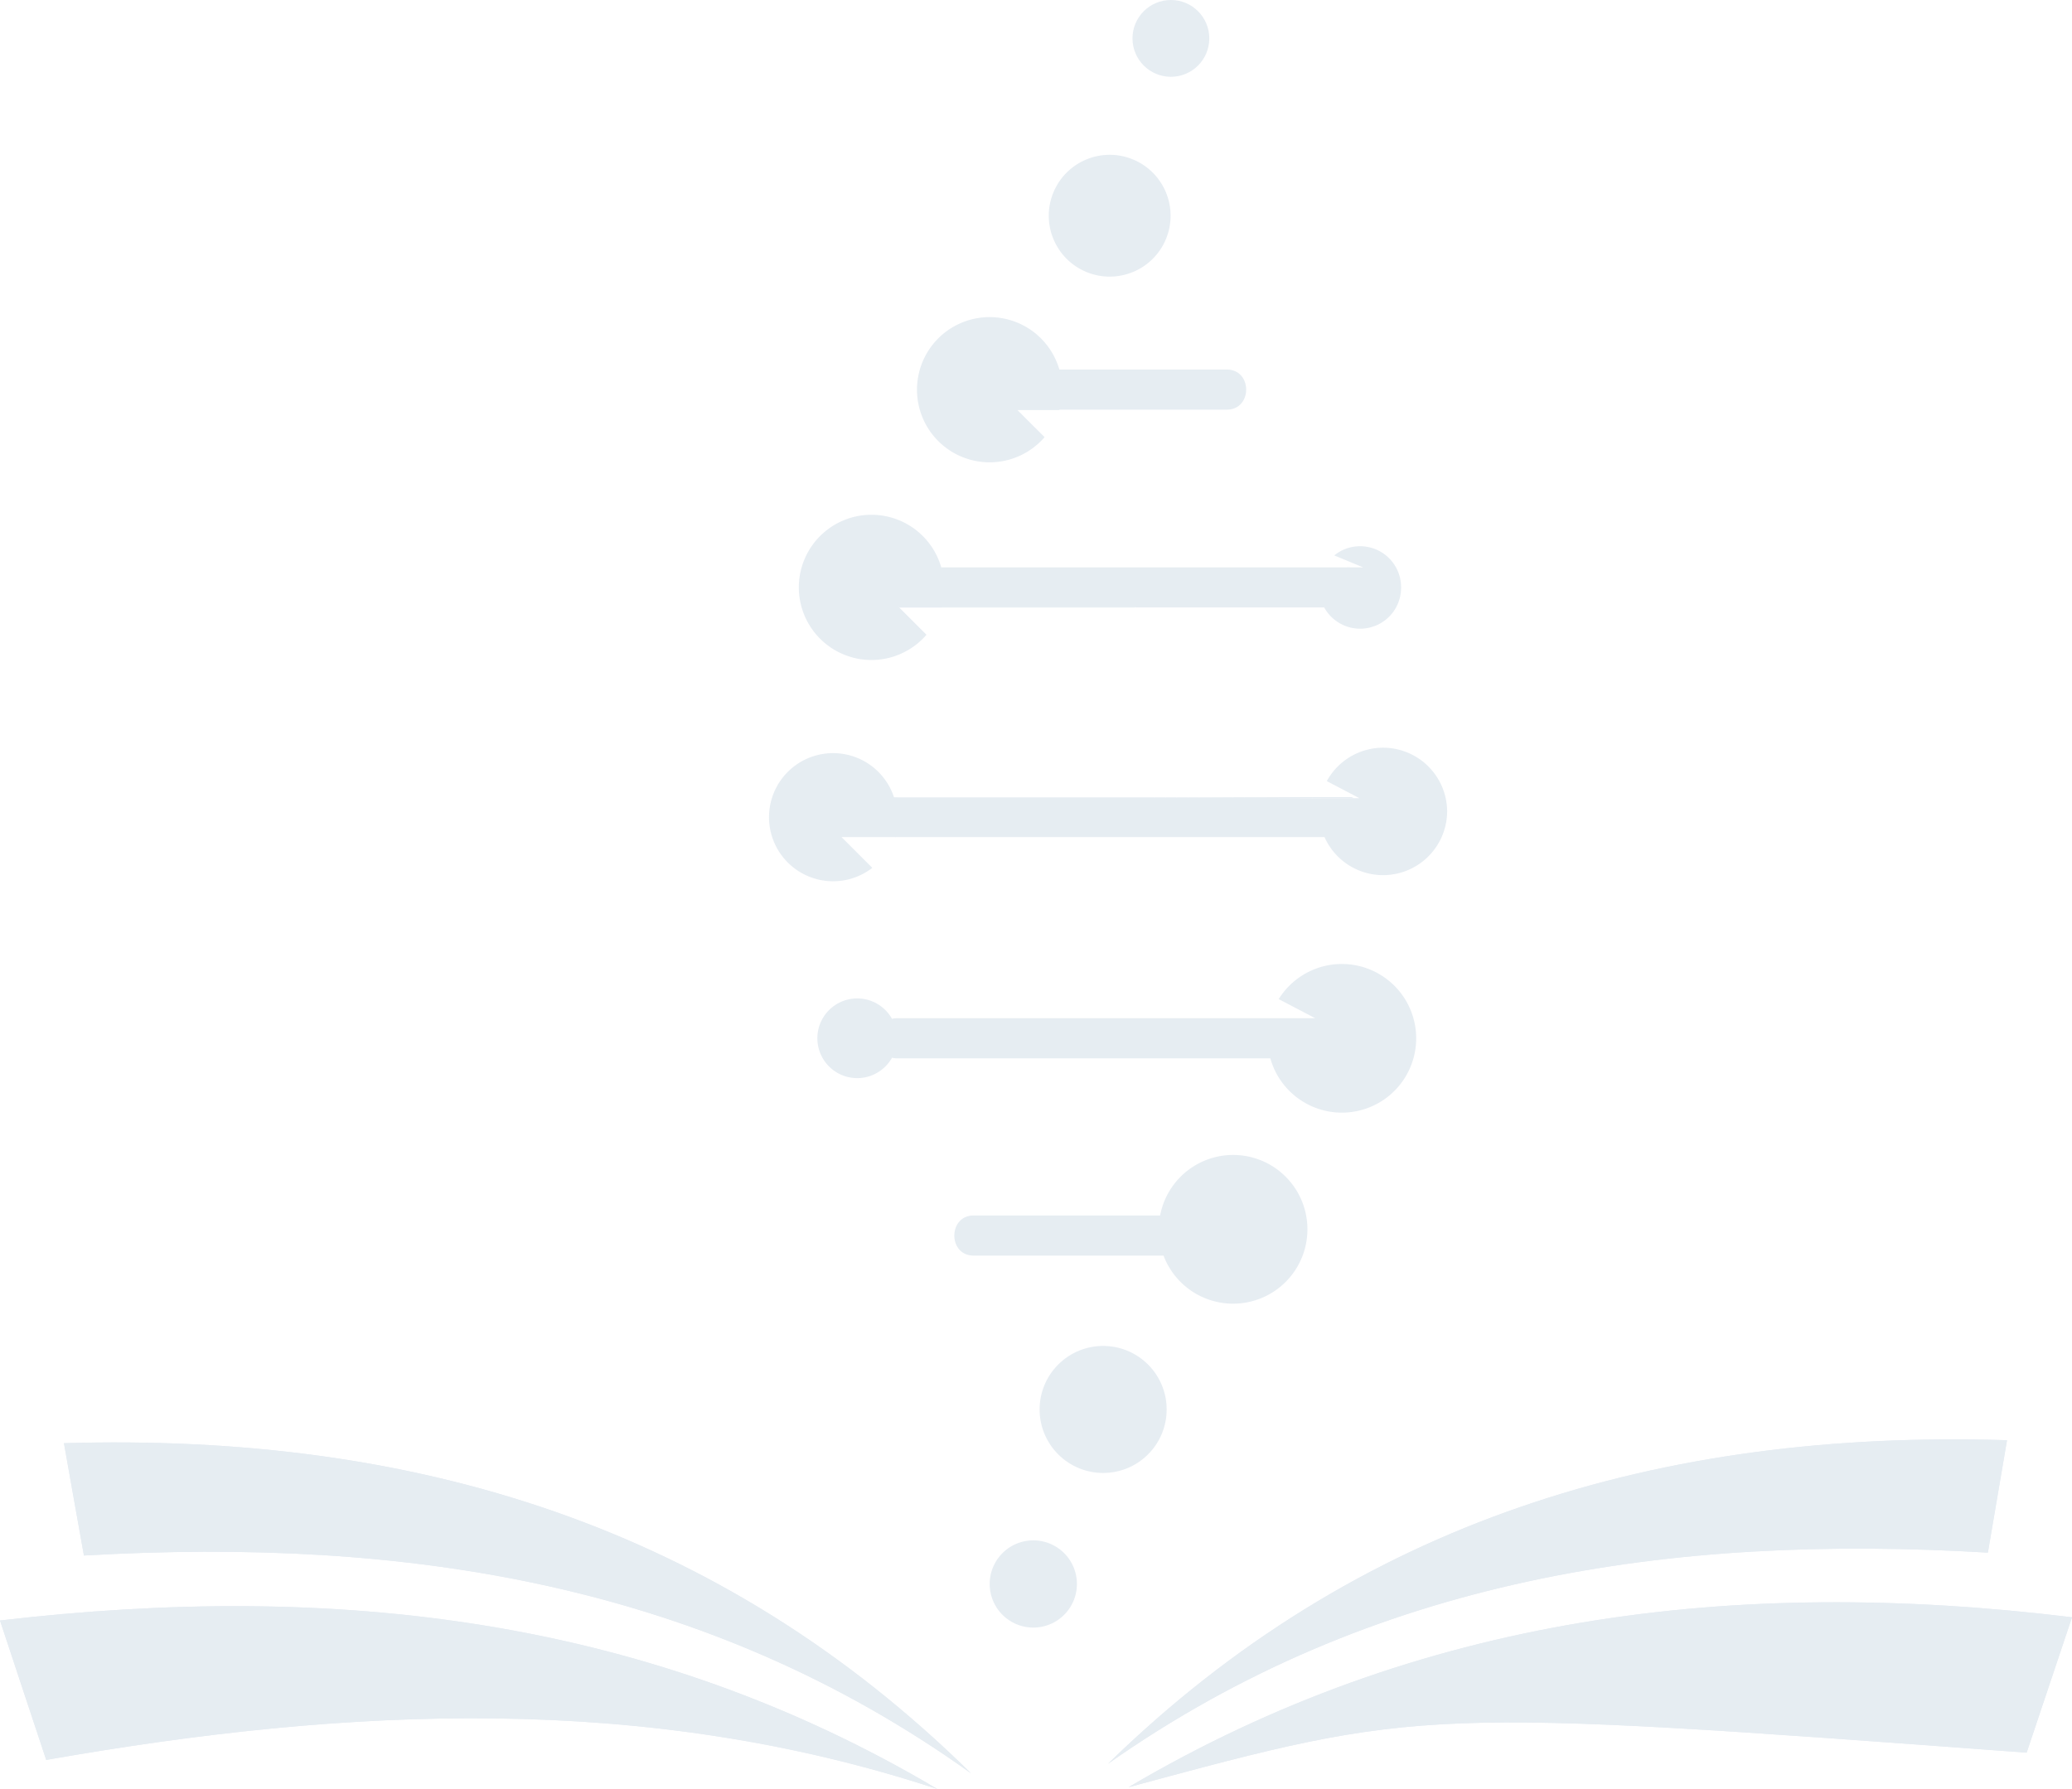 <svg xmlns="http://www.w3.org/2000/svg" viewBox="0 0 485.06 418.91"><defs><style>.cls-1{opacity:0.1;}.cls-2{fill:#01437d;}</style></defs><g id="Layer_2" data-name="Layer 2"><g id="Layer_1-2" data-name="Layer 1"><g class="cls-1"><path class="cls-2" d="M264.2,418.48C333,399.89,333,399.89,474.44,410.39l10.62-31.7C405.76,369,332.07,378.41,264.2,418.48ZM10.82,412.09c70.92-12.46,140.23-15.73,208.63,6.82C151.62,378.66,78.32,370.31,0,379.44,3.86,391.09,7.08,400.78,10.82,412.09Zm248.56.91c61.85-43.51,131.6-53.86,206-49.45l4.48-26.32C388.49,334.73,317.56,356.16,259.38,413ZM19.65,364.23c75.83-4.38,145.83,6.71,207.66,51C168.57,357.36,97.11,335.5,15,337.93,16.73,347.88,18.11,355.65,19.65,364.23Z"/><path class="cls-2" d="M264.2,418.48c67.87-40.07,141.56-49.49,220.86-39.79l-10.62,31.7C333,399.89,333,399.89,264.2,418.48Z"/><path class="cls-2" d="M10.82,412.09c-3.74-11.31-7-21-10.82-32.65,78.32-9.13,151.62-.78,219.45,39.47C151.05,396.36,81.74,399.63,10.82,412.09Z"/><path class="cls-2" d="M259.38,413c58.18-56.84,129.11-78.27,210.45-75.77l-4.48,26.32C391,359.14,321.23,369.49,259.38,413Z"/><path class="cls-2" d="M19.65,364.23c-1.54-8.58-2.92-16.35-4.7-26.3,82.16-2.43,153.62,19.43,212.36,77.28C165.48,370.94,95.48,359.85,19.65,364.23Z"/><circle class="cls-2" cx="274.11" cy="8.99" r="8.99"/><circle class="cls-2" cx="259.78" cy="50.5" r="14.26" transform="translate(113.71 271.19) rotate(-67.5)"/><path class="cls-2" d="M328,137.54a9.59,9.59,0,0,1-18,4.69H265.61l.36-.12h-55.6l.12.12,6.4,6.4a17,17,0,1,1,3.46-15.78H263.7l-.19,0h55.61l-6.76-2.8a9.49,9.49,0,0,1,6.05-2.15A9.6,9.6,0,0,1,328,137.54Z"/><path class="cls-2" d="M220.39,142.11a.28.28,0,0,1,0,.12h-9.86l-.12-.12Z"/><circle class="cls-2" cx="258.25" cy="330.03" r="14.87" transform="translate(-157.73 279.27) rotate(-45)"/><path class="cls-2" d="M316.85,186.86l-7.7,0c0-.07,0-.14.05-.2h6.08A4.79,4.79,0,0,1,316.85,186.86Z"/><path class="cls-2" d="M316,132.89H310a.05.05,0,0,1,0,0h5.23A4.88,4.88,0,0,1,316,132.89Z"/><path class="cls-2" d="M306.07,287.89A17.4,17.4,0,0,1,272.39,294H227.93c-6.05,0-6-9.39,0-9.39h43.66a17.39,17.39,0,0,1,34.48,3.27Z"/><path class="cls-2" d="M252.62,196l-.11,0H210a4.08,4.08,0,0,1-.61,0Z"/><path class="cls-2" d="M316.85,186.86l-7.7,0-40.92-.2h47A4.79,4.79,0,0,1,316.85,186.86Z"/><polygon class="cls-2" points="265.97 142.11 265.61 142.24 210.49 142.24 210.37 142.11 265.97 142.11"/><path class="cls-2" d="M316,132.89H263.51l.19,0h51.58A4.88,4.88,0,0,1,316,132.89Z"/><path class="cls-2" d="M287.19,95.92H248a.19.19,0,0,1,0,.1h-9.81l6.35,6.34A17,17,0,1,1,248,86.53h39.18C293.25,86.53,293.24,95.92,287.19,95.92Z"/><polygon class="cls-2" points="265.97 142.11 265.61 142.24 210.49 142.24 210.37 142.11 265.97 142.11"/><path class="cls-2" d="M252.62,196l-.11,0H210a4.08,4.08,0,0,1-.61,0Z"/><path class="cls-2" d="M338.78,190a15,15,0,0,1-28.71,6H252.51l.11,0H209.43l-.12,0a0,0,0,0,1,0,0H197l7.21,7.21a15,15,0,1,1,5.08-16.51,5.71,5.71,0,0,1,.73,0h58.19l40.92.2,7.7,0h1.42l-7.64-4A15,15,0,0,1,338.78,190Z"/><path class="cls-2" d="M331.53,243.11a17.39,17.39,0,0,1-34.14,4.7H210a4.83,4.83,0,0,1-1.18-.14h0a9.33,9.33,0,1,1,0-9.11,4.89,4.89,0,0,1,1.18-.14H307.9l-8.55-4.48a17.4,17.4,0,0,1,32.18,9.17Z"/><path class="cls-2" d="M252.11,370.89a10.21,10.21,0,1,1-10.21-10.21A10.21,10.21,0,0,1,252.11,370.89Z"/><path class="cls-2" d="M316.85,186.86l-7.7,0-40.92-.2h47A4.79,4.79,0,0,1,316.85,186.86Z"/><path class="cls-2" d="M316,132.89H263.51l.19,0h51.58A4.88,4.88,0,0,1,316,132.89Z"/></g></g></g></svg>